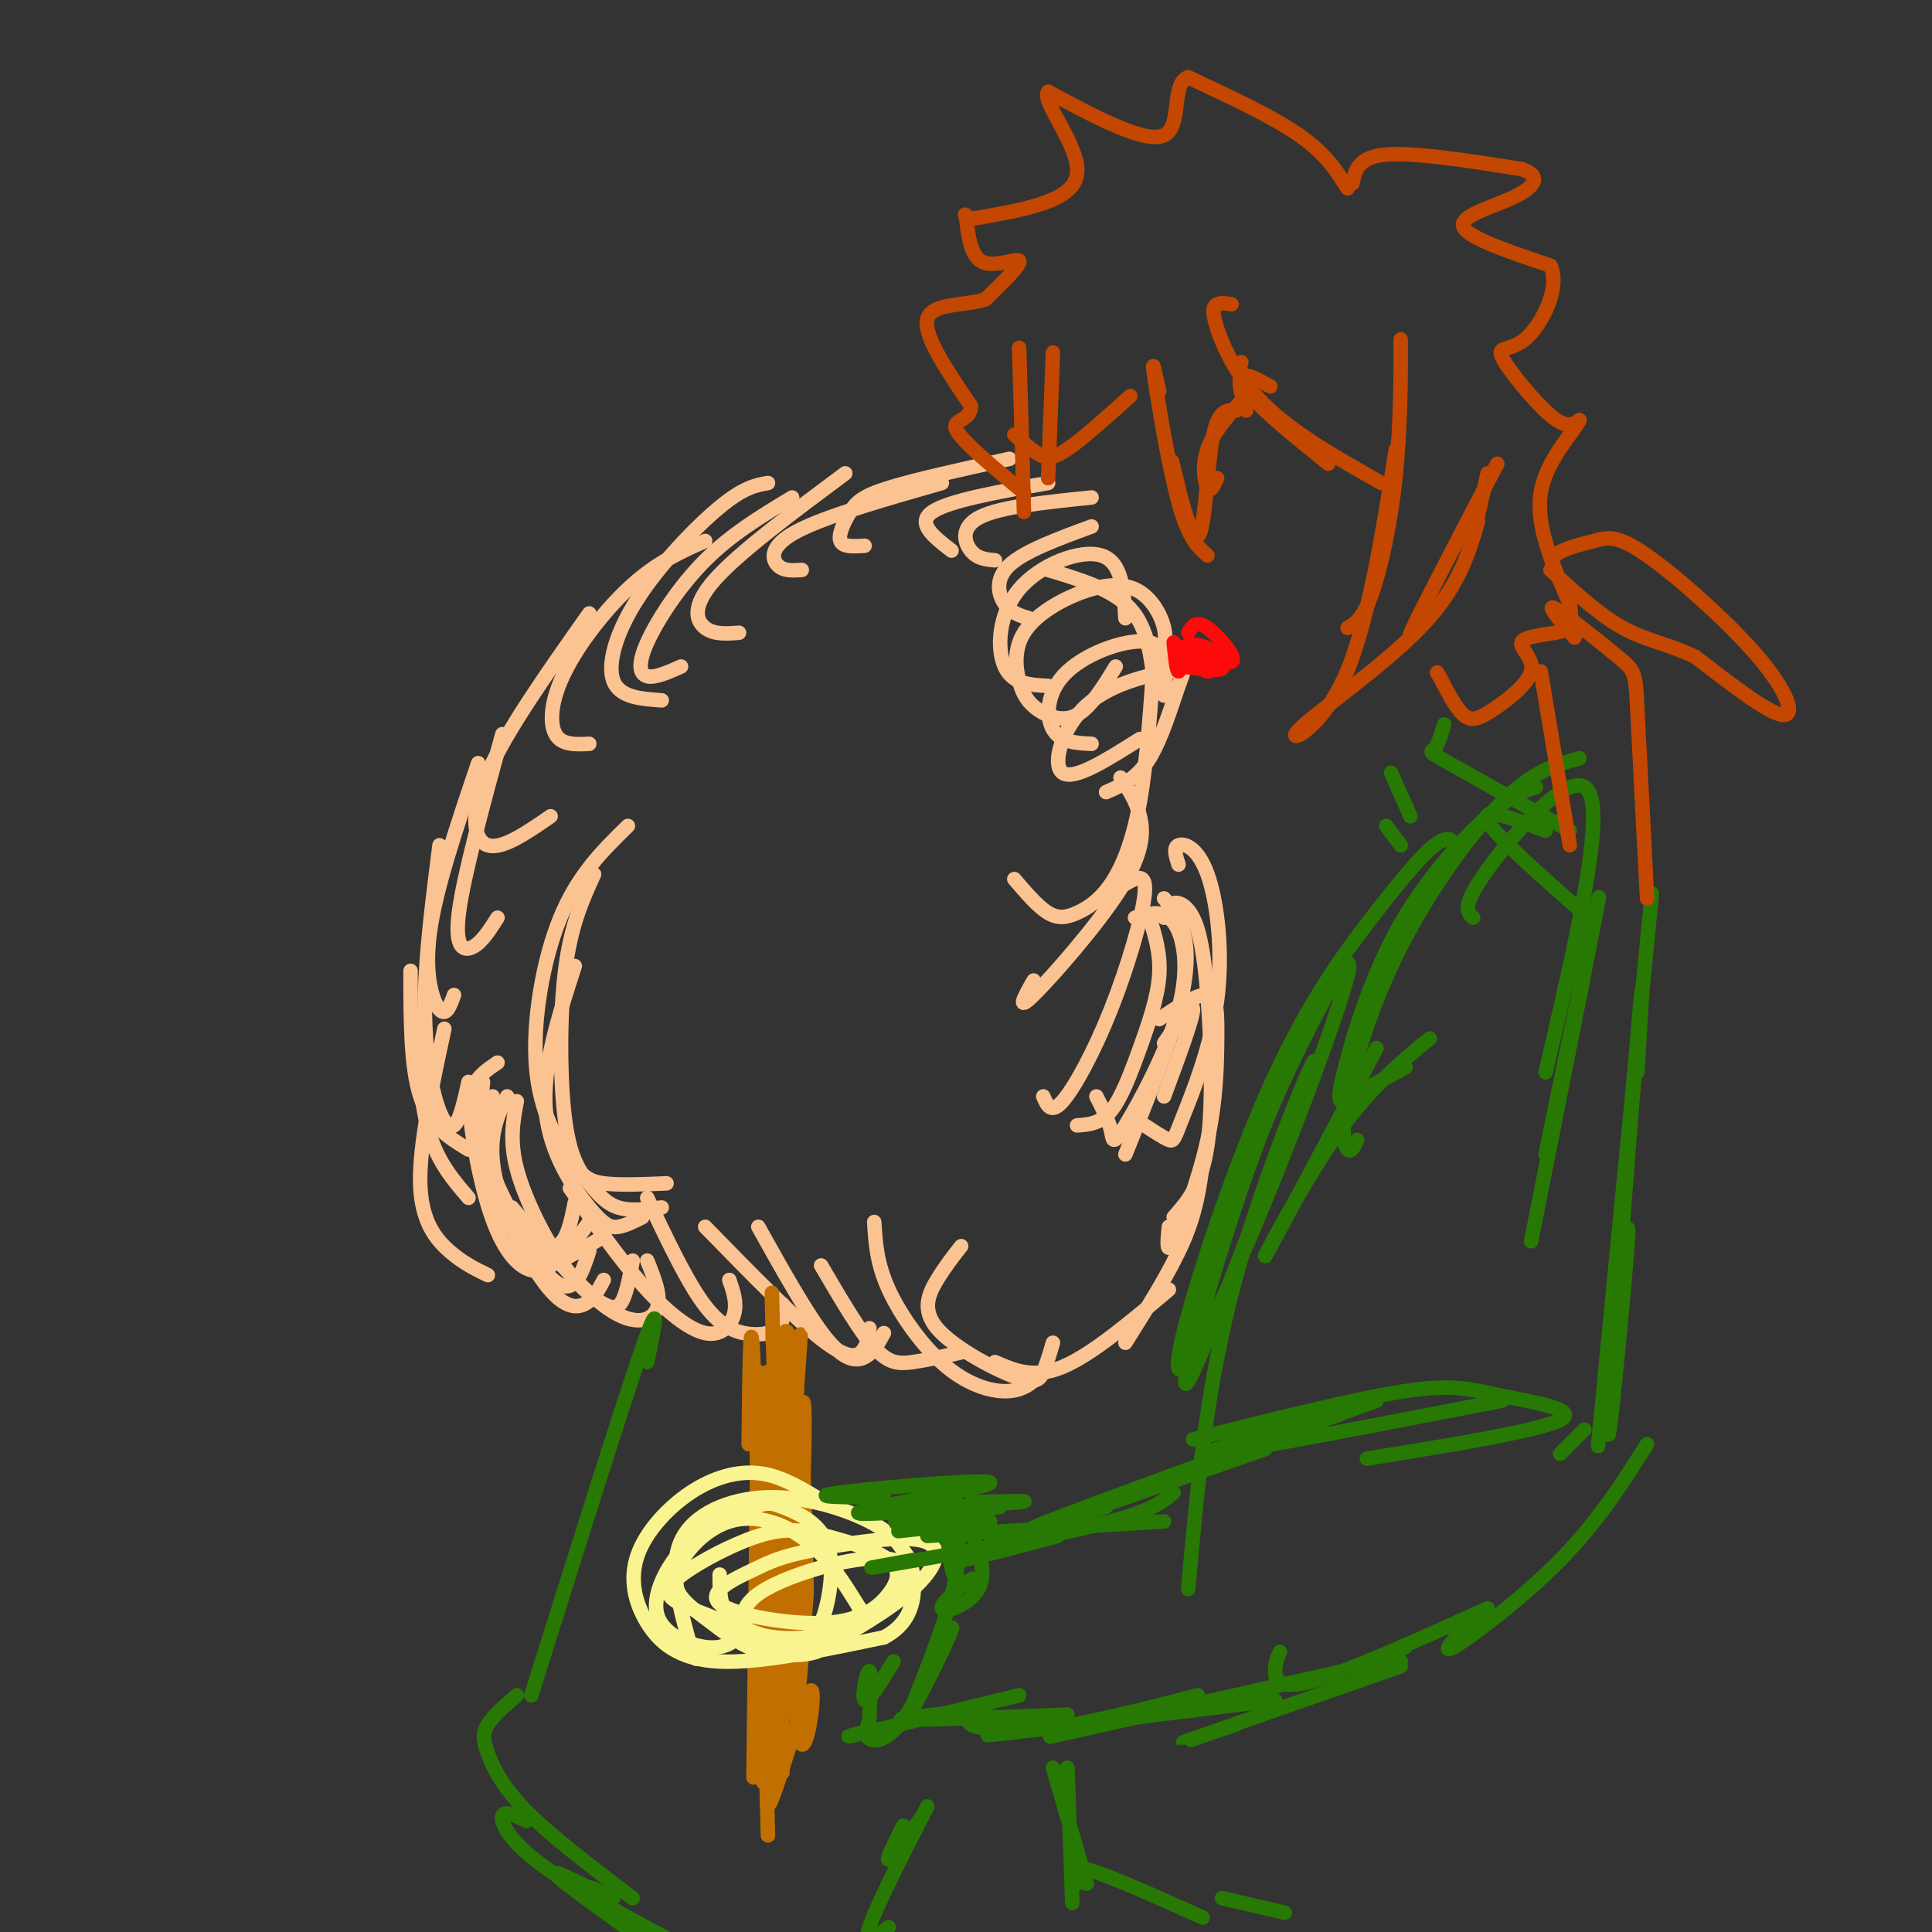 <svg viewBox='0 0 400 400' version='1.1' xmlns='http://www.w3.org/2000/svg' xmlns:xlink='http://www.w3.org/1999/xlink'><rect x="0" y="0" width="400" height="400" fill="#333333" stroke="none"/><g fill='none' stroke='#FCC392' stroke-width='3' stroke-linecap='round' stroke-linejoin='round'><path d='M101,264c-2.600,-1.267 -5.200,-2.533 -8,-5c-2.800,-2.467 -5.800,-6.133 -6,-14c-0.200,-7.867 2.400,-19.933 5,-32'/><path d='M97,248c-3.083,-3.583 -6.167,-7.167 -8,-13c-1.833,-5.833 -2.417,-13.917 -3,-22'/><path d='M97,238c-4.000,-2.417 -8.000,-4.833 -10,-11c-2.000,-6.167 -2.000,-16.083 -2,-26'/><path d='M97,224c-0.893,4.042 -1.786,8.083 -3,9c-1.214,0.917 -2.750,-1.292 -4,-6c-1.250,-4.708 -2.214,-11.917 -2,-21c0.214,-9.083 1.607,-20.042 3,-31'/><path d='M94,206c-0.822,2.267 -1.644,4.533 -3,3c-1.356,-1.533 -3.244,-6.867 -2,-16c1.244,-9.133 5.622,-22.067 10,-35'/><path d='M103,190c-1.578,2.489 -3.156,4.978 -5,6c-1.844,1.022 -3.956,0.578 -3,-7c0.956,-7.578 4.978,-22.289 9,-37'/><path d='M114,169c-5.022,3.467 -10.044,6.933 -13,6c-2.956,-0.933 -3.844,-6.267 0,-15c3.844,-8.733 12.422,-20.867 21,-33'/><path d='M122,154c-2.857,0.143 -5.714,0.286 -7,-2c-1.286,-2.286 -1.000,-7.000 2,-13c3.000,-6.000 8.714,-13.286 14,-18c5.286,-4.714 10.143,-6.857 15,-9'/><path d='M137,145c-4.345,-0.304 -8.690,-0.607 -10,-4c-1.310,-3.393 0.417,-9.875 5,-17c4.583,-7.125 12.024,-14.893 17,-19c4.976,-4.107 7.488,-4.554 10,-5'/><path d='M141,138c-2.708,1.208 -5.417,2.417 -7,2c-1.583,-0.417 -2.042,-2.458 0,-7c2.042,-4.542 6.583,-11.583 12,-17c5.417,-5.417 11.708,-9.208 18,-13'/><path d='M153,131c-2.578,0.200 -5.156,0.400 -7,-1c-1.844,-1.400 -2.956,-4.400 2,-10c4.956,-5.600 15.978,-13.800 27,-22'/><path d='M166,118c-1.889,0.133 -3.778,0.267 -5,-1c-1.222,-1.267 -1.778,-3.933 4,-7c5.778,-3.067 17.889,-6.533 30,-10'/><path d='M179,113c-2.250,0.143 -4.500,0.286 -5,-1c-0.500,-1.286 0.750,-4.000 2,-6c1.250,-2.000 2.500,-3.286 8,-5c5.500,-1.714 15.250,-3.857 25,-6'/><path d='M197,114c-3.667,-2.833 -7.333,-5.667 -4,-8c3.333,-2.333 13.667,-4.167 24,-6'/><path d='M206,116c-1.822,-0.156 -3.644,-0.311 -5,-2c-1.356,-1.689 -2.244,-4.911 2,-7c4.244,-2.089 13.622,-3.044 23,-4'/><path d='M213,128c-1.844,-0.556 -3.689,-1.111 -5,-3c-1.311,-1.889 -2.089,-5.111 1,-8c3.089,-2.889 10.044,-5.444 17,-8'/><path d='M217,142c-3.667,-0.167 -7.333,-0.333 -9,-4c-1.667,-3.667 -1.333,-10.833 3,-16c4.333,-5.167 12.667,-8.333 17,-7c4.333,1.333 4.667,7.167 5,13'/><path d='M231,138c-2.587,4.223 -5.174,8.446 -8,10c-2.826,1.554 -5.892,0.438 -8,-1c-2.108,-1.438 -3.257,-3.198 -4,-6c-0.743,-2.802 -1.080,-6.646 1,-10c2.080,-3.354 6.578,-6.219 11,-8c4.422,-1.781 8.767,-2.480 12,-1c3.233,1.480 5.352,5.137 6,8c0.648,2.863 -0.176,4.931 -1,7'/><path d='M226,154c-3.232,-0.155 -6.464,-0.310 -8,-3c-1.536,-2.690 -1.375,-7.917 3,-12c4.375,-4.083 12.964,-7.024 17,-6c4.036,1.024 3.518,6.012 3,11'/><path d='M236,153c-6.838,4.336 -13.676,8.673 -16,7c-2.324,-1.673 -0.134,-9.354 5,-14c5.134,-4.646 13.211,-6.256 17,-7c3.789,-0.744 3.289,-0.624 2,3c-1.289,3.624 -3.368,10.750 -6,15c-2.632,4.250 -5.816,5.625 -9,7'/><path d='M217,118c6.667,2.000 13.333,4.000 17,8c3.667,4.000 4.333,10.000 5,16'/><path d='M239,135c-0.764,11.348 -1.528,22.695 -3,31c-1.472,8.305 -3.652,13.566 -6,17c-2.348,3.434 -4.863,5.040 -7,6c-2.137,0.960 -3.896,1.274 -6,0c-2.104,-1.274 -4.552,-4.137 -7,-7'/><path d='M232,161c1.607,2.357 3.214,4.714 4,8c0.786,3.286 0.750,7.500 -4,15c-4.750,7.500 -14.214,18.286 -18,22c-3.786,3.714 -1.893,0.357 0,-3'/><path d='M233,183c2.208,-1.298 4.417,-2.595 4,2c-0.417,4.595 -3.458,15.083 -7,24c-3.542,8.917 -7.583,16.262 -10,19c-2.417,2.738 -3.208,0.869 -4,-1'/><path d='M238,190c1.161,3.744 2.321,7.488 2,12c-0.321,4.512 -2.125,9.792 -4,15c-1.875,5.208 -3.821,10.345 -6,13c-2.179,2.655 -4.589,2.827 -7,3'/><path d='M235,190c2.954,-0.907 5.907,-1.815 8,1c2.093,2.815 3.324,9.352 1,18c-2.324,8.648 -8.203,19.405 -11,24c-2.797,4.595 -2.514,3.027 -3,1c-0.486,-2.027 -1.743,-4.514 -3,-7'/><path d='M241,186c1.556,1.844 3.111,3.689 4,7c0.889,3.311 1.111,8.089 -1,16c-2.111,7.911 -6.556,18.956 -11,30'/><path d='M241,190c0.472,-1.346 0.944,-2.692 2,-3c1.056,-0.308 2.695,0.423 4,3c1.305,2.577 2.274,7.002 3,16c0.726,8.998 1.207,22.571 0,31c-1.207,8.429 -4.104,11.715 -7,15'/><path d='M241,216c3.000,-4.417 6.000,-8.833 6,-7c0.000,1.833 -3.000,9.917 -6,18'/><path d='M244,179c-0.566,-1.764 -1.132,-3.528 0,-4c1.132,-0.472 3.964,0.349 6,6c2.036,5.651 3.278,16.133 2,26c-1.278,9.867 -5.075,19.118 -7,24c-1.925,4.882 -1.979,5.395 -3,5c-1.021,-0.395 -3.011,-1.697 -5,-3'/><path d='M240,211c3.994,-2.668 7.987,-5.337 10,-5c2.013,0.337 2.045,3.678 2,9c-0.045,5.322 -0.166,12.625 -2,21c-1.834,8.375 -5.381,17.821 -7,21c-1.619,3.179 -1.309,0.089 -1,-3'/><path d='M249,241c-0.667,4.917 -1.333,9.833 -4,16c-2.667,6.167 -7.333,13.583 -12,21'/><path d='M242,267c-8.000,6.750 -16.000,13.500 -22,16c-6.000,2.500 -10.000,0.750 -14,-1'/><path d='M218,278c-0.643,2.188 -1.285,4.376 -2,6c-0.715,1.624 -1.501,2.683 -6,1c-4.499,-1.683 -12.711,-6.107 -16,-10c-3.289,-3.893 -1.654,-7.255 0,-10c1.654,-2.745 3.327,-4.872 5,-7'/><path d='M216,284c-1.827,1.863 -3.655,3.726 -7,4c-3.345,0.274 -8.208,-1.042 -13,-5c-4.792,-3.958 -9.512,-10.560 -12,-16c-2.488,-5.440 -2.744,-9.720 -3,-14'/><path d='M199,280c-3.578,0.800 -7.156,1.600 -10,2c-2.844,0.400 -4.956,0.400 -8,-3c-3.044,-3.400 -7.022,-10.200 -11,-17'/><path d='M183,276c-1.111,2.044 -2.222,4.089 -4,5c-1.778,0.911 -4.222,0.689 -8,-4c-3.778,-4.689 -8.889,-13.844 -14,-23'/><path d='M180,275c-0.089,1.267 -0.178,2.533 -1,4c-0.822,1.467 -2.378,3.133 -8,-1c-5.622,-4.133 -15.311,-14.067 -25,-24'/><path d='M162,270c0.167,1.917 0.333,3.833 -1,5c-1.333,1.167 -4.167,1.583 -7,1c-2.833,-0.583 -5.667,-2.167 -9,-7c-3.333,-4.833 -7.167,-12.917 -11,-21'/><path d='M151,265c0.804,2.327 1.607,4.655 1,7c-0.607,2.345 -2.625,4.708 -6,4c-3.375,-0.708 -8.107,-4.488 -13,-10c-4.893,-5.512 -9.946,-12.756 -15,-20'/><path d='M134,261c1.511,3.756 3.022,7.511 2,10c-1.022,2.489 -4.578,3.711 -10,0c-5.422,-3.711 -12.711,-12.356 -20,-21'/><path d='M125,265c-1.089,2.044 -2.178,4.089 -4,5c-1.822,0.911 -4.378,0.689 -8,-4c-3.622,-4.689 -8.311,-13.844 -13,-23'/><path d='M122,259c-1.399,4.262 -2.798,8.524 -6,7c-3.202,-1.524 -8.208,-8.833 -11,-15c-2.792,-6.167 -3.369,-11.190 -3,-15c0.369,-3.810 1.685,-6.405 3,-9'/><path d='M131,261c-0.593,3.124 -1.187,6.249 -2,8c-0.813,1.751 -1.847,2.129 -4,1c-2.153,-1.129 -5.426,-3.766 -9,-9c-3.574,-5.234 -7.450,-13.067 -9,-19c-1.550,-5.933 -0.775,-9.967 0,-14'/><path d='M119,249c-0.827,4.167 -1.655,8.333 -4,9c-2.345,0.667 -6.208,-2.167 -9,-6c-2.792,-3.833 -4.512,-8.667 -5,-13c-0.488,-4.333 0.256,-8.167 1,-12'/><path d='M122,253c-3.351,4.636 -6.702,9.273 -10,10c-3.298,0.727 -6.544,-2.455 -9,-8c-2.456,-5.545 -4.123,-13.455 -5,-19c-0.877,-5.545 -0.965,-8.727 0,-11c0.965,-2.273 2.982,-3.636 5,-5'/><path d='M125,256c-3.387,2.012 -6.774,4.024 -9,5c-2.226,0.976 -3.292,0.917 -6,-3c-2.708,-3.917 -7.060,-11.690 -9,-18c-1.940,-6.310 -1.470,-11.155 -1,-16'/><path d='M133,252c-1.738,0.881 -3.476,1.762 -5,2c-1.524,0.238 -2.833,-0.167 -6,-4c-3.167,-3.833 -8.190,-11.095 -9,-20c-0.810,-8.905 2.595,-19.452 6,-30'/><path d='M137,250c-3.266,0.388 -6.533,0.775 -9,0c-2.467,-0.775 -4.136,-2.713 -6,-5c-1.864,-2.287 -3.925,-4.923 -5,-13c-1.075,-8.077 -1.164,-21.593 0,-31c1.164,-9.407 3.582,-14.703 6,-20'/><path d='M138,245c-4.931,0.207 -9.863,0.415 -13,0c-3.137,-0.415 -4.480,-1.451 -7,-5c-2.520,-3.549 -6.217,-9.609 -7,-19c-0.783,-9.391 1.348,-22.112 5,-31c3.652,-8.888 8.826,-13.944 14,-19'/></g>
<g fill='none' stroke='#C26F01' stroke-width='3' stroke-linecap='round' stroke-linejoin='round'><path d='M157,284c0.000,0.000 -1.000,84.000 -1,84'/><path d='M159,284c0.000,0.000 0.000,79.000 0,79'/><path d='M155,299c0.167,-15.250 0.333,-30.500 1,-17c0.667,13.500 1.833,55.750 3,98'/><path d='M160,278c-0.167,-8.417 -0.333,-16.833 0,-3c0.333,13.833 1.167,49.917 2,86'/><path d='M165,288c-1.250,-9.583 -2.500,-19.167 -3,-6c-0.500,13.167 -0.250,49.083 0,85'/><path d='M164,301c1.325,-17.954 2.651,-35.907 1,-16c-1.651,19.907 -6.278,77.676 -6,76c0.278,-1.676 5.459,-62.797 7,-70c1.541,-7.203 -0.560,39.514 -1,55c-0.440,15.486 0.780,-0.257 2,-16'/><path d='M167,330c-0.061,-14.668 -1.212,-43.336 -2,-36c-0.788,7.336 -1.211,50.678 0,63c1.211,12.322 4.057,-6.375 3,-7c-1.057,-0.625 -6.016,16.821 -8,22c-1.984,5.179 -0.992,-1.911 0,-9'/><path d='M160,363c0.356,-2.467 1.244,-4.133 1,-3c-0.244,1.133 -1.622,5.067 -3,9'/></g>
<g fill='none' stroke='#F9F490' stroke-width='3' stroke-linecap='round' stroke-linejoin='round'><path d='M169,310c-3.819,-2.266 -7.638,-4.532 -12,-5c-4.362,-0.468 -9.268,0.864 -14,4c-4.732,3.136 -9.289,8.078 -11,13c-1.711,4.922 -0.576,9.825 2,14c2.576,4.175 6.593,7.621 15,8c8.407,0.379 21.203,-2.311 34,-5'/><path d='M183,339c6.697,-3.485 6.438,-9.698 6,-13c-0.438,-3.302 -1.057,-3.694 -2,-5c-0.943,-1.306 -2.212,-3.525 -7,-6c-4.788,-2.475 -13.097,-5.205 -21,-5c-7.903,0.205 -15.401,3.344 -18,9c-2.599,5.656 -0.300,13.828 2,22'/><path d='M143,341c0.833,3.833 1.917,2.417 3,1'/><path d='M153,339c-1.711,1.238 -3.423,2.475 -7,2c-3.577,-0.475 -9.020,-2.664 -10,-7c-0.980,-4.336 2.503,-10.820 7,-15c4.497,-4.180 10.009,-6.055 13,-7c2.991,-0.945 3.461,-0.958 6,0c2.539,0.958 7.148,2.888 9,7c1.852,4.112 0.947,10.407 0,14c-0.947,3.593 -1.935,4.483 -4,6c-2.065,1.517 -5.207,3.662 -9,3c-3.793,-0.662 -8.237,-4.130 -12,-7c-3.763,-2.870 -6.844,-5.140 -6,-9c0.844,-3.860 5.612,-9.308 11,-11c5.388,-1.692 11.397,0.374 16,4c4.603,3.626 7.802,8.813 11,14'/><path d='M178,333c-0.248,3.730 -6.367,6.056 -10,7c-3.633,0.944 -4.780,0.506 -9,-1c-4.220,-1.506 -11.511,-4.078 -16,-6c-4.489,-1.922 -6.174,-3.193 -3,-6c3.174,-2.807 11.207,-7.151 17,-9c5.793,-1.849 9.346,-1.201 14,0c4.654,1.201 10.411,2.957 13,5c2.589,2.043 2.011,4.372 0,7c-2.011,2.628 -5.457,5.555 -13,6c-7.543,0.445 -19.185,-1.591 -22,-4c-2.815,-2.409 3.196,-5.193 7,-7c3.804,-1.807 5.401,-2.639 12,-4c6.599,-1.361 18.200,-3.251 23,-2c4.800,1.251 2.800,5.643 -2,10c-4.800,4.357 -12.400,8.678 -20,13'/><path d='M169,342c-5.824,1.763 -10.384,-0.331 -13,-3c-2.616,-2.669 -3.290,-5.915 1,-9c4.290,-3.085 13.542,-6.011 20,-7c6.458,-0.989 10.123,-0.041 11,2c0.877,2.041 -1.033,5.176 -5,8c-3.967,2.824 -9.991,5.337 -16,6c-6.009,0.663 -12.003,-0.525 -15,-3c-2.997,-2.475 -2.999,-6.238 -3,-10'/></g>
<g fill='none' stroke='#277904' stroke-width='3' stroke-linecap='round' stroke-linejoin='round'><path d='M186,317c0.000,0.000 19.000,-2.000 19,-2'/><path d='M193,315c-4.667,0.250 -9.333,0.500 -7,0c2.333,-0.500 11.667,-1.750 21,-3'/><path d='M183,310c-8.310,-0.006 -16.619,-0.012 -9,-1c7.619,-0.988 31.167,-2.958 31,-2c-0.167,0.958 -24.048,4.845 -27,6c-2.952,1.155 15.024,-0.423 33,-2'/><path d='M211,311c3.833,-0.333 -3.083,-0.167 -10,0'/><path d='M198,311c3.222,6.415 6.443,12.829 5,17c-1.443,4.171 -7.552,6.097 -8,5c-0.448,-1.097 4.764,-5.219 6,-6c1.236,-0.781 -1.504,1.777 -3,0c-1.496,-1.777 -1.748,-7.888 -2,-14'/><path d='M196,313c0.775,-1.007 3.711,3.474 2,13c-1.711,9.526 -8.071,24.097 -9,27c-0.929,2.903 3.571,-5.860 6,-11c2.429,-5.140 2.785,-6.656 1,-3c-1.785,3.656 -5.711,12.484 -9,17c-3.289,4.516 -5.940,4.719 -7,4c-1.060,-0.719 -0.530,-2.359 0,-4'/><path d='M180,356c0.131,-3.333 0.458,-9.667 0,-10c-0.458,-0.333 -1.702,5.333 -1,6c0.702,0.667 3.351,-3.667 6,-8'/><path d='M181,358c-4.000,1.083 -8.000,2.167 -3,1c5.000,-1.167 19.000,-4.583 33,-8'/><path d='M204,354c-9.917,0.917 -19.833,1.833 -17,2c2.833,0.167 18.417,-0.417 34,-1'/><path d='M192,318c0.000,0.000 49.000,-3.000 49,-3'/><path d='M189,323c-6.400,1.156 -12.800,2.311 -5,1c7.800,-1.311 29.800,-5.089 42,-8c12.200,-2.911 14.600,-4.956 17,-7'/><path d='M219,318c-13.083,3.500 -26.167,7.000 -19,4c7.167,-3.000 34.583,-12.500 62,-22'/><path d='M229,312c-10.667,3.333 -21.333,6.667 -12,3c9.333,-3.667 38.667,-14.333 68,-25'/><path d='M277,293c-15.833,4.250 -31.667,8.500 -26,8c5.667,-0.500 32.833,-5.750 60,-11'/><path d='M247,298c16.929,-4.238 33.857,-8.476 44,-10c10.143,-1.524 13.500,-0.333 20,1c6.500,1.333 16.143,2.810 12,5c-4.143,2.190 -22.071,5.095 -40,8'/><path d='M204,355c-2.222,0.578 -4.444,1.156 -3,2c1.444,0.844 6.556,1.956 15,1c8.444,-0.956 20.222,-3.978 32,-7'/><path d='M220,357c-10.167,1.417 -20.333,2.833 -13,2c7.333,-0.833 32.167,-3.917 57,-7'/><path d='M233,356c-10.250,2.333 -20.500,4.667 -13,3c7.500,-1.667 32.750,-7.333 58,-13'/><path d='M256,357c-7.333,2.500 -14.667,5.000 -9,3c5.667,-2.000 24.333,-8.500 43,-15'/><path d='M290,344c-4.583,1.250 -9.167,2.500 -9,2c0.167,-0.500 5.083,-2.750 10,-5'/><path d='M333,284c2.321,-18.274 4.643,-36.548 4,-27c-0.643,9.548 -4.250,46.917 -4,39c0.250,-7.917 4.357,-61.119 6,-81c1.643,-19.881 0.821,-6.440 0,7'/><path d='M337,238c-3.417,34.417 -6.833,68.833 -6,60c0.833,-8.833 5.917,-60.917 11,-113'/><path d='M281,236c-0.654,1.376 -1.308,2.753 -2,2c-0.692,-0.753 -1.423,-3.635 0,-11c1.423,-7.365 4.998,-19.214 11,-31c6.002,-11.786 14.429,-23.510 21,-30c6.571,-6.490 11.285,-7.745 16,-9'/><path d='M291,221c-4.225,2.262 -8.450,4.523 -11,6c-2.550,1.477 -3.426,2.169 -2,-4c1.426,-6.169 5.153,-19.199 11,-30c5.847,-10.801 13.813,-19.372 19,-24c5.187,-4.628 7.593,-5.314 10,-6'/><path d='M305,190c-1.267,-1.156 -2.533,-2.311 3,-10c5.533,-7.689 17.867,-21.911 21,-16c3.133,5.911 -2.933,31.956 -9,58'/><path d='M320,239c5.750,-28.000 11.500,-56.000 11,-53c-0.500,3.000 -7.250,37.000 -14,71'/><path d='M330,191c-10.167,-8.917 -20.333,-17.833 -22,-21c-1.667,-3.167 5.167,-0.583 12,2'/><path d='M325,172c-10.178,-5.689 -20.356,-11.378 -25,-14c-4.644,-2.622 -3.756,-2.178 -3,-3c0.756,-0.822 1.378,-2.911 2,-5'/><path d='M265,342c-0.511,1.133 -1.022,2.267 -1,4c0.022,1.733 0.578,4.067 8,2c7.422,-2.067 21.711,-8.533 36,-15'/><path d='M306,334c-4.156,4.422 -8.311,8.844 -5,7c3.311,-1.844 14.089,-9.956 22,-18c7.911,-8.044 12.956,-16.022 18,-24'/><path d='M328,296c0.000,0.000 -5.000,5.000 -5,5'/><path d='M296,215c-6.378,5.244 -12.756,10.489 -20,21c-7.244,10.511 -15.356,26.289 -14,24c1.356,-2.289 12.178,-22.644 23,-43'/><path d='M299,179c1.039,-1.414 2.078,-2.829 2,-4c-0.078,-1.171 -1.272,-2.100 -4,0c-2.728,2.100 -6.989,7.227 -13,15c-6.011,7.773 -13.772,18.190 -22,37c-8.228,18.810 -16.922,46.013 -18,54c-1.078,7.987 5.459,-3.242 14,-23c8.541,-19.758 19.084,-48.046 21,-56c1.916,-7.954 -4.796,4.425 -10,15c-5.204,10.575 -8.901,19.347 -14,35c-5.099,15.653 -11.600,38.187 -9,34c2.600,-4.187 14.300,-35.093 26,-66'/><path d='M272,220c0.933,-3.378 -9.733,21.178 -16,44c-6.267,22.822 -8.133,43.911 -10,65'/><path d='M134,282c1.500,-7.250 3.000,-14.500 -1,-3c-4.000,11.500 -13.500,41.750 -23,72'/><path d='M107,351c-2.429,2.107 -4.857,4.214 -6,6c-1.143,1.786 -1.000,3.250 0,6c1.000,2.750 2.857,6.786 8,12c5.143,5.214 13.571,11.607 22,18'/><path d='M109,377c-2.311,-1.133 -4.622,-2.267 -5,-1c-0.378,1.267 1.178,4.933 8,10c6.822,5.067 18.911,11.533 31,18'/><path d='M126,393c-6.833,-3.583 -13.667,-7.167 -10,-4c3.667,3.167 17.833,13.083 32,23'/><path d='M127,393c-2.583,-1.333 -5.167,-2.667 -5,-2c0.167,0.667 3.083,3.333 6,6'/><path d='M184,399c-2.667,2.083 -5.333,4.167 -4,0c1.333,-4.167 6.667,-14.583 12,-25'/><path d='M187,378c-1.833,3.667 -3.667,7.333 -3,7c0.667,-0.333 3.833,-4.667 7,-9'/><path d='M221,366c0.000,0.000 1.000,28.000 1,28'/><path d='M218,366c0.000,0.000 7.000,24.000 7,24'/><path d='M223,390c-1.167,-2.083 -2.333,-4.167 2,-3c4.333,1.167 14.167,5.583 24,10'/><path d='M253,393c0.000,0.000 13.000,3.000 13,3'/><path d='M287,171c0.000,0.000 3.000,4.000 3,4'/><path d='M288,160c0.000,0.000 4.000,9.000 4,9'/></g>
<g fill='none' stroke='#C34701' stroke-width='3' stroke-linecap='round' stroke-linejoin='round'><path d='M240,81c-0.844,-3.911 -1.689,-7.822 -1,-3c0.689,4.822 2.911,18.378 5,26c2.089,7.622 4.044,9.311 6,11'/><path d='M244,101c-0.929,-3.833 -1.857,-7.667 -1,-4c0.857,3.667 3.500,14.833 5,14c1.500,-0.833 1.857,-13.667 3,-20c1.143,-6.333 3.071,-6.167 5,-6'/><path d='M252,99c-0.689,1.511 -1.378,3.022 -2,2c-0.622,-1.022 -1.178,-4.578 0,-8c1.178,-3.422 4.089,-6.711 7,-10'/><path d='M258,85c-0.917,-3.083 -1.833,-6.167 -1,-7c0.833,-0.833 3.417,0.583 6,2'/><path d='M258,81c0.000,0.000 1.000,-3.000 1,-3'/><path d='M259,78c0.000,0.000 0.100,0.100 0.1,0.1'/><path d='M257,75c-0.500,1.750 -1.000,3.500 2,7c3.000,3.500 9.500,8.750 16,14'/><path d='M255,63c-1.113,-0.185 -2.226,-0.369 -3,0c-0.774,0.369 -1.208,1.292 0,5c1.208,3.708 4.060,10.202 10,16c5.940,5.798 14.970,10.899 24,16'/><path d='M290,75c-0.006,-3.506 -0.012,-7.012 0,-3c0.012,4.012 0.042,15.542 -1,26c-1.042,10.458 -3.155,19.845 -5,25c-1.845,5.155 -3.423,6.077 -5,7'/><path d='M289,93c-2.958,18.661 -5.917,37.321 -11,48c-5.083,10.679 -12.292,13.375 -9,10c3.292,-3.375 17.083,-12.821 25,-21c7.917,-8.179 9.958,-15.089 12,-22'/><path d='M295,127c-2.250,3.583 -4.500,7.167 -2,2c2.500,-5.167 9.750,-19.083 17,-33'/><path d='M306,107c-0.667,2.750 -1.333,5.500 -1,4c0.333,-1.500 1.667,-7.250 3,-13'/><path d='M234,82c-4.933,4.444 -9.867,8.889 -13,11c-3.133,2.111 -4.467,1.889 -6,1c-1.533,-0.889 -3.267,-2.444 -5,-4'/><path d='M211,72c0.000,0.000 1.000,34.000 1,34'/><path d='M218,73c0.000,0.000 -1.000,26.000 -1,26'/><path d='M280,38c0.583,-2.750 1.167,-5.500 7,-6c5.833,-0.500 16.917,1.250 28,3'/><path d='M315,35c4.690,1.560 2.417,3.958 -2,6c-4.417,2.042 -10.976,3.726 -10,6c0.976,2.274 9.488,5.137 18,8'/><path d='M321,55c2.096,4.581 -1.665,12.032 -5,15c-3.335,2.968 -6.244,1.453 -5,4c1.244,2.547 6.641,9.156 10,12c3.359,2.844 4.679,1.922 6,1'/><path d='M327,87c-1.111,2.467 -6.889,8.133 -8,15c-1.111,6.867 2.444,14.933 6,23'/><path d='M325,125c0.735,4.861 -0.427,5.515 -3,6c-2.573,0.485 -6.557,0.801 -7,2c-0.443,1.199 2.654,3.280 2,6c-0.654,2.720 -5.061,6.078 -8,8c-2.939,1.922 -4.411,2.406 -6,1c-1.589,-1.406 -3.294,-4.703 -5,-8'/><path d='M298,140c-0.833,-1.333 -0.417,-0.667 0,0'/><path d='M323,120c-1.163,-1.822 -2.326,-3.644 -1,-5c1.326,-1.356 5.143,-2.244 8,-3c2.857,-0.756 4.756,-1.378 11,3c6.244,4.378 16.835,13.756 23,21c6.165,7.244 7.904,12.356 5,12c-2.904,-0.356 -10.452,-6.178 -18,-12'/><path d='M351,136c-5.467,-2.667 -10.133,-3.333 -15,-6c-4.867,-2.667 -9.933,-7.333 -15,-12'/><path d='M326,132c-3.054,-3.571 -6.107,-7.143 -4,-6c2.107,1.143 9.375,7.000 13,10c3.625,3.000 3.607,3.143 4,11c0.393,7.857 1.196,23.429 2,39'/><path d='M319,139c0.000,0.000 6.000,36.000 6,36'/><path d='M279,39c-2.250,-3.583 -4.500,-7.167 -10,-11c-5.500,-3.833 -14.250,-7.917 -23,-12'/><path d='M246,16c-3.622,1.200 -1.178,10.200 -5,12c-3.822,1.800 -13.911,-3.600 -24,-9'/><path d='M217,19c-1.511,1.978 6.711,11.422 6,17c-0.711,5.578 -10.356,7.289 -20,9'/><path d='M203,45c-3.805,0.821 -3.319,-1.625 -3,0c0.319,1.625 0.470,7.322 3,9c2.530,1.678 7.437,-0.663 8,0c0.563,0.663 -3.219,4.332 -7,8'/><path d='M204,62c-4.156,1.333 -11.044,0.667 -12,4c-0.956,3.333 4.022,10.667 9,18'/><path d='M201,84c0.111,3.333 -4.111,2.667 -3,5c1.111,2.333 7.556,7.667 14,13'/></g>
<g fill='none' stroke='#FD0A0A' stroke-width='3' stroke-linecap='round' stroke-linejoin='round'><path d='M246,131c0.821,-1.338 1.643,-2.676 4,-1c2.357,1.676 6.250,6.367 5,7c-1.250,0.633 -7.644,-2.791 -8,-3c-0.356,-0.209 5.327,2.797 6,4c0.673,1.203 -3.663,0.601 -8,0'/><path d='M245,138c-1.603,-0.884 -1.609,-3.093 0,-4c1.609,-0.907 4.835,-0.511 6,1c1.165,1.511 0.271,4.137 -1,4c-1.271,-0.137 -2.919,-3.037 -4,-3c-1.081,0.037 -1.595,3.011 -2,3c-0.405,-0.011 -0.703,-3.005 -1,-6'/></g>
</svg>